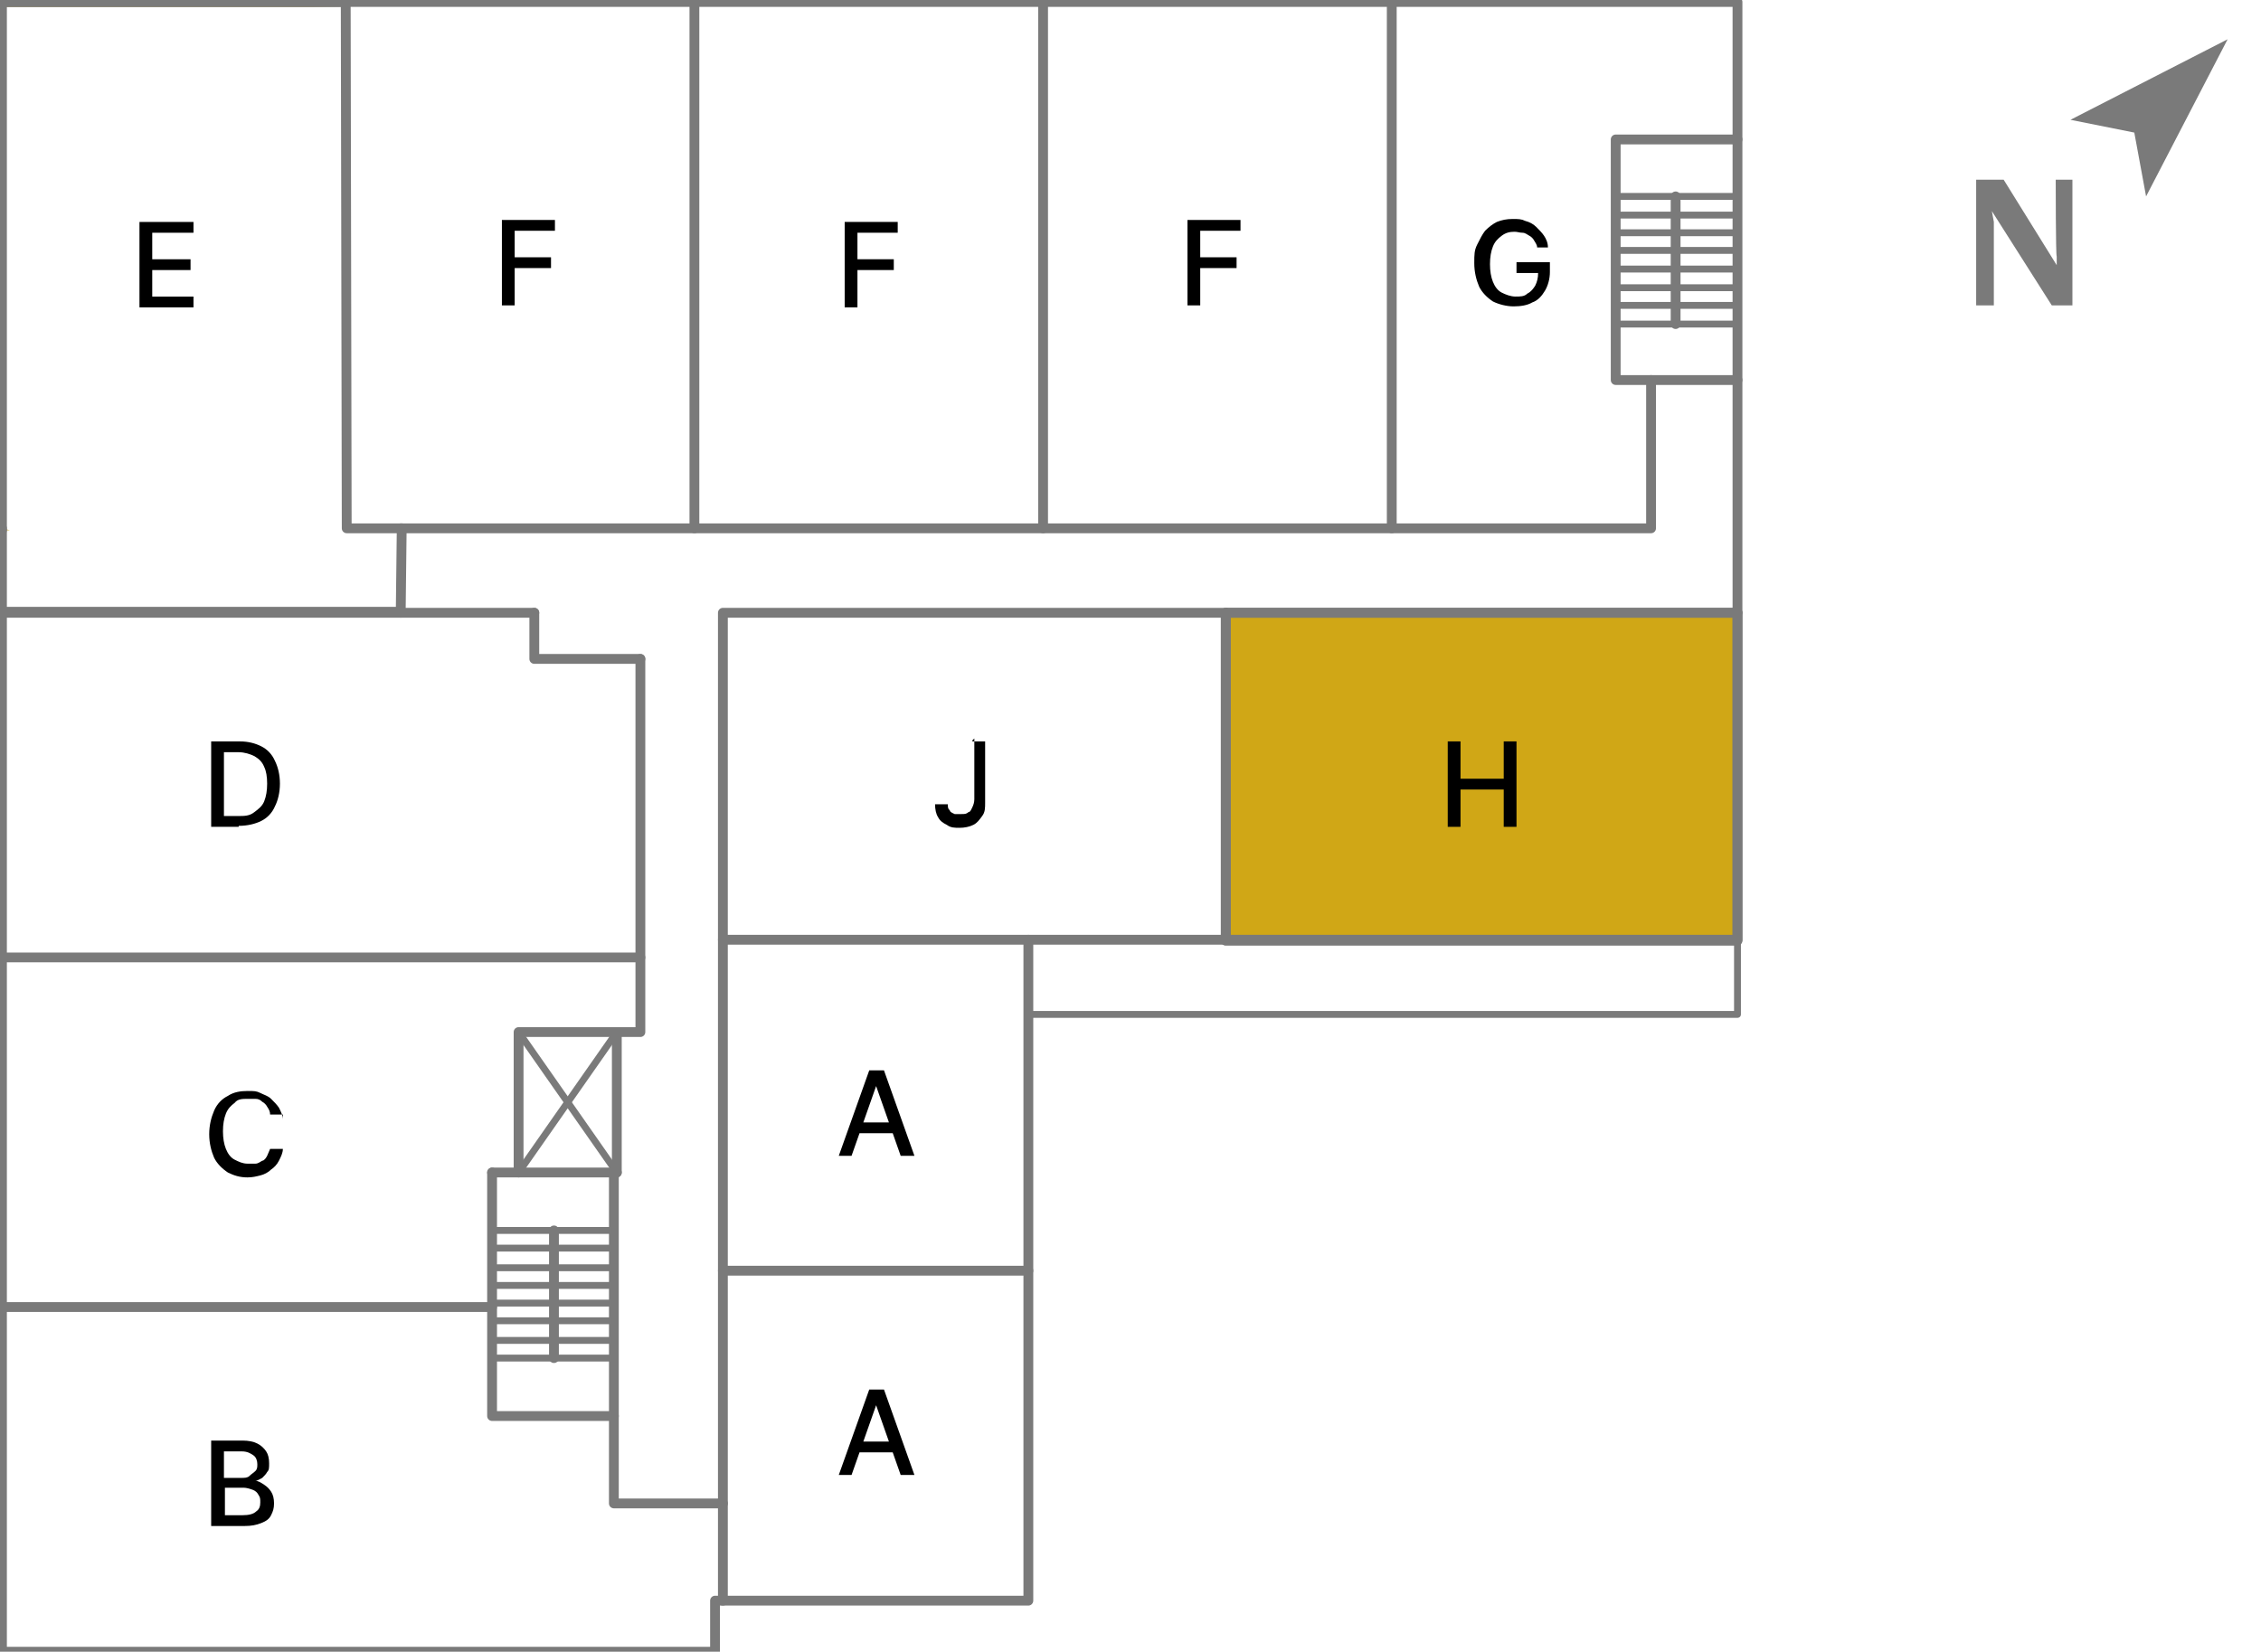 <?xml version="1.0" encoding="UTF-8"?> <svg xmlns="http://www.w3.org/2000/svg" id="Layer_1" version="1.1" viewBox="0 0 230.2 168.2"><defs><style> .st0, .st1, .st2 { fill: none; } .st1, .st2, .st3 { stroke: #7a7a7a; stroke-linecap: round; stroke-linejoin: round; } .st4 { fill: #7a7a7a; } .st5, .st3 { fill: #d0a716; } .st2 { stroke-width: .7px; } </style></defs><rect class="st3" x="124.8" y="62.4" width="52.1" height="33.4"></rect><g><polygon class="st5" points="35.2 .7 .2 .7 .2 .2 35.2 .7"></polygon><polygon class="st5" points="1 54 .2 54 .2 53.8 1 54"></polygon><polygon class="st5" points="35.2 53.8 35.2 54 35.1 53.8 35.2 53.8"></polygon><path class="st0" d="M.2,53.8v.2h.8s-.8-.2-.8-.2ZM35.1,53.8v.2c0,0,0-.2,0-.2h0Z"></path><path class="st5" d="M.2,53.8H.2c0,0,.6,0,.6,0,0,0-.6,0-.6,0ZM40.8,62.2h.2-.2ZM0,53.8h.2-.2ZM35.1,53.8v.2c0,0,0-.2,0-.2h0Z"></path><path class="st0" d="M.2,53.8H.2c0,0,.6,0,.6,0,0,0-.6,0-.6,0ZM40.8,62.2h.2-.2ZM0,53.8h.2-.2ZM35.1,53.8v.2c0,0,0-.2,0-.2h0Z"></path><polyline class="st1" points=".2 .2 70.7 .2 106.2 .2 141.7 .2 176.9 .2 176.9 14.2 176.9 38.7 176.9 62.4 176.9 95.7 124.8 95.7 104.7 95.7 104.7 103.3 104.7 129.4 104.7 163 73.6 163 72.8 163 72.8 168.2 .2 168.2 .2 133.1 .2 97.5 .2 62.4 .2 62.2"></polyline><polyline class="st1" points=".2 53.8 .2 53.8 .2 54"></polyline><polyline class="st1" points="176.9 14.2 164.5 14.2 164.5 20 164.5 21.9 164.5 23.7 164.5 25.5 164.5 27.4 164.5 29.3 164.5 31.1 164.5 33 164.5 38.7 168.1 38.7 168.1 53.8 141.7 53.8 106.2 53.8 70.7 53.8 40.8 53.8"></polyline><line class="st1" x1="168.1" y1="38.7" x2="176.9" y2="38.7"></line><polyline class="st1" points="176.9 62.4 73.6 62.4 73.6 163"></polyline><polyline class="st1" points="73.6 153.1 62.5 153.1 62.5 119.4"></polyline><line class="st1" x1="62.8" y1="119.4" x2="62.8" y2="105.1"></line><polyline class="st1" points="52.8 119.4 52.8 105.1 65.2 105.1 65.2 67.1"></polyline><line class="st1" x1="50.1" y1="119.4" x2="62.8" y2="119.4"></line><line class="st1" x1="54.4" y1="62.4" x2=".2" y2="62.4"></line><polyline class="st1" points="54.4 62.4 54.4 67.1 65.2 67.1"></polyline><line class="st1" x1="65.2" y1="97.5" x2=".2" y2="97.5"></line><line class="st1" x1=".2" y1="133.1" x2="50.1" y2="133.1"></line><polyline class="st1" points="62.5 144.2 50.1 144.2 50.1 119.4"></polyline><line class="st1" x1="56.4" y1="138.3" x2="56.4" y2="125.3"></line><line class="st2" x1="52.8" y1="105.1" x2="62.8" y2="119.4"></line><line class="st2" x1="52.8" y1="119.4" x2="62.8" y2="105.1"></line><line class="st1" x1="104.7" y1="129.4" x2="73.6" y2="129.4"></line><line class="st1" x1="104.7" y1="95.7" x2="73.6" y2="95.7"></line><line class="st1" x1="124.8" y1="95.7" x2="124.8" y2="62.4"></line><line class="st1" x1="141.7" y1="53.8" x2="141.7" y2=".2"></line><line class="st1" x1="106.2" y1="53.8" x2="106.2" y2=".2"></line><line class="st1" x1="70.7" y1=".2" x2="70.7" y2="53.8"></line><polygon class="st1" points="35.3 53.8 40.9 53.8 40.8 62.3 .2 62.3 .2 .2 35.2 .2 35.3 53.8"></polygon><line class="st1" x1="40.8" y1="62.4" x2="40.8" y2="62.2"></line><line class="st2" x1="62.5" y1="138.3" x2="56.4" y2="138.3"></line><polyline class="st2" points="176.9 95.7 176.9 103.3 104.7 103.3"></polyline><line class="st2" x1="62.5" y1="136.5" x2="56.4" y2="136.5"></line><line class="st2" x1="62.5" y1="134.5" x2="56.4" y2="134.5"></line><line class="st2" x1="62.5" y1="132.7" x2="56.4" y2="132.7"></line><line class="st2" x1="62.5" y1="130.9" x2="56.4" y2="130.9"></line><line class="st2" x1="62.5" y1="129.1" x2="56.4" y2="129.1"></line><line class="st2" x1="62.5" y1="127.1" x2="56.4" y2="127.1"></line><line class="st2" x1="62.5" y1="125.3" x2="56.4" y2="125.3"></line><line class="st2" x1="56.4" y1="138.3" x2="50.1" y2="138.3"></line><line class="st2" x1="56.4" y1="136.5" x2="50.1" y2="136.5"></line><line class="st2" x1="56.4" y1="134.5" x2="50.1" y2="134.5"></line><line class="st2" x1="56.4" y1="132.7" x2="50.1" y2="132.7"></line><line class="st2" x1="56.4" y1="130.9" x2="50.1" y2="130.9"></line><line class="st2" x1="56.4" y1="129.1" x2="50.1" y2="129.1"></line><line class="st2" x1="56.4" y1="127.1" x2="50.1" y2="127.1"></line><line class="st2" x1="56.4" y1="125.3" x2="50.1" y2="125.3"></line><line class="st1" x1="170.6" y1="33" x2="170.6" y2="20"></line><line class="st2" x1="176.7" y1="33" x2="170.6" y2="33"></line><line class="st2" x1="176.7" y1="31.1" x2="170.6" y2="31.1"></line><line class="st2" x1="176.7" y1="29.3" x2="170.6" y2="29.3"></line><line class="st2" x1="176.7" y1="27.4" x2="170.6" y2="27.4"></line><line class="st2" x1="176.7" y1="25.5" x2="170.6" y2="25.5"></line><line class="st2" x1="176.7" y1="23.7" x2="170.6" y2="23.7"></line><line class="st2" x1="176.7" y1="21.9" x2="170.6" y2="21.9"></line><line class="st2" x1="176.7" y1="20" x2="170.6" y2="20"></line><line class="st2" x1="170.6" y1="33" x2="164.5" y2="33"></line><line class="st2" x1="170.6" y1="31.1" x2="164.5" y2="31.1"></line><line class="st2" x1="170.6" y1="29.3" x2="164.5" y2="29.3"></line><line class="st2" x1="170.6" y1="27.4" x2="164.5" y2="27.4"></line><line class="st2" x1="170.6" y1="25.5" x2="164.5" y2="25.5"></line><line class="st2" x1="170.6" y1="23.7" x2="164.5" y2="23.7"></line><line class="st2" x1="170.6" y1="21.9" x2="164.5" y2="21.9"></line><line class="st2" x1="170.6" y1="20" x2="164.5" y2="20"></line></g><path d="M21.5,155.4v-8.7h3.2c.6,0,1.1.1,1.5.3s.7.5.9.8c.2.3.3.7.3,1.2s0,.7-.2.9c-.1.2-.3.4-.5.6-.2.1-.5.3-.7.3h0c.3,0,.6.2.9.4s.5.4.7.7.3.7.3,1.2-.1.8-.3,1.2c-.2.4-.5.6-1,.8s-1,.3-1.7.3h-3.4ZM22.8,150.5h1.8c.3,0,.6,0,.8-.2s.4-.3.6-.5.2-.4.2-.7-.1-.7-.4-.9-.6-.4-1.2-.4h-1.8v2.7h0ZM22.8,154.3h1.9c.6,0,1.1-.1,1.4-.4.3-.2.4-.5.4-.9s0-.5-.2-.8c-.1-.2-.3-.4-.6-.5-.3-.1-.6-.2-.9-.2h-1.9v2.8h0Z"></path><path d="M28.8,113.5h-1.3c0-.3-.1-.5-.3-.8-.1-.2-.3-.4-.5-.5-.2-.2-.4-.3-.7-.3s-.5,0-.8,0c-.5,0-1,0-1.3.4-.4.3-.7.6-.9,1.1-.2.5-.3,1.1-.3,1.8s.1,1.3.3,1.8c.2.5.5.9.9,1.1s.8.4,1.3.4.5,0,.8,0,.5-.2.7-.3c.2,0,.4-.3.5-.5s.2-.5.3-.7h1.3c0,.4-.2.8-.4,1.2-.2.4-.5.7-.8.9-.3.3-.7.5-1.1.6s-.8.2-1.3.2c-.8,0-1.4-.2-2-.5-.6-.4-1.1-.9-1.4-1.5-.3-.7-.5-1.5-.5-2.4s.2-1.7.5-2.4.8-1.2,1.4-1.5c.6-.4,1.3-.5,2-.5s.9,0,1.3.2.8.3,1.1.6c.3.3.6.6.8.9.2.4.4.8.4,1.2v-.3Z"></path><path d="M14.2,31.3v-8.7h5.5v1.1h-4.2v2.7h3.9v1.1h-3.9v2.7h4.2v1.1s-5.5,0-5.5,0Z"></path><path d="M51.1,31.1v-8.7h5.4v1.1h-4.1v2.7h3.7v1.1h-3.7v3.8s-1.3,0-1.3,0Z"></path><path d="M86,31.3v-8.7h5.4v1.1h-4.1v2.7h3.7v1.1h-3.7v3.8h-1.3Z"></path><path d="M86.8,117.7h-1.4l3.1-8.7h1.5l3.1,8.7h-1.4l-2.5-7.1h0l-2.5,7.1h.1ZM87,114.3h4.5v1.1h-4.5v-1.1Z"></path><path d="M86.8,150.2h-1.4l3.1-8.7h1.5l3.1,8.7h-1.4l-2.5-7.1h0l-2.5,7.1h.1ZM87,146.8h4.5v1.1h-4.5v-1.1Z"></path><path d="M120.9,31.1v-8.7h5.4v1.1h-4.1v2.7h3.7v1.1h-3.7v3.8s-1.3,0-1.3,0Z"></path><path d="M156.5,25.2c0-.3-.2-.5-.3-.7s-.3-.4-.5-.5-.4-.3-.7-.3-.5-.1-.8-.1c-.5,0-.9.1-1.3.4-.4.3-.7.6-.9,1.1s-.3,1.1-.3,1.8.1,1.3.3,1.8.5.9.9,1.1.9.4,1.4.4.9,0,1.2-.3c.4-.2.6-.5.8-.8.2-.4.3-.8.3-1.3h.3-2.5v-1.1h3.4v1c0,.7-.2,1.4-.5,1.9s-.7,1-1.3,1.2c-.5.3-1.2.4-1.9.4s-1.5-.2-2.1-.5c-.6-.4-1.1-.9-1.4-1.5-.3-.7-.5-1.5-.5-2.4s0-1.3.3-1.9.5-1,.8-1.4c.4-.4.8-.7,1.2-.9.5-.2,1-.3,1.6-.3s.9,0,1.3.2c.4.1.8.3,1.1.6.3.3.6.6.8.9s.4.7.4,1.2h-1.4.3Z"></path><path d="M147.4,84.2v-8.7h1.3v3.8h4.4v-3.8h1.3v8.7h-1.3v-3.8h-4.4v3.8h-1.3Z"></path><path d="M99,75.5h1.3v6.2c0,.6,0,1-.3,1.4s-.5.7-.9.9c-.4.2-.9.3-1.4.3s-.9,0-1.3-.3c-.4-.2-.7-.4-.9-.8-.2-.3-.3-.8-.3-1.3h1.3c0,.2,0,.5.2.6,0,.2.3.3.5.4.2,0,.4,0,.7,0s.5,0,.7-.2c.2,0,.3-.3.4-.5s.2-.5.2-.8v-6.2l-.2.2Z"></path><path d="M24.3,84.2h-2.8v-8.7h2.9c.9,0,1.6.2,2.2.5s1.1.8,1.4,1.5c.3.6.5,1.4.5,2.3s-.2,1.7-.5,2.3c-.3.7-.8,1.2-1.4,1.5s-1.4.5-2.3.5h0ZM22.8,83.1h1.4c.7,0,1.2,0,1.7-.4.4-.3.8-.6,1-1.1s.3-1.1.3-1.8-.1-1.3-.3-1.7c-.2-.5-.5-.8-1-1.1-.4-.2-1-.4-1.6-.4h-1.5v6.4h0Z"></path><g><path class="st4" d="M201.2,31.1v-12.8h2.8l5.4,8.7h0v-.9c-.1,0-.1-7.8-.1-7.8h1.7v12.8h-2.1l-6.1-9.6h0l.2,1.1v8.5h-1.8Z"></path><polygon class="st4" points="226.8 4 218.5 20 217.3 13.5 210.8 12.2 226.8 4"></polygon></g></svg> 